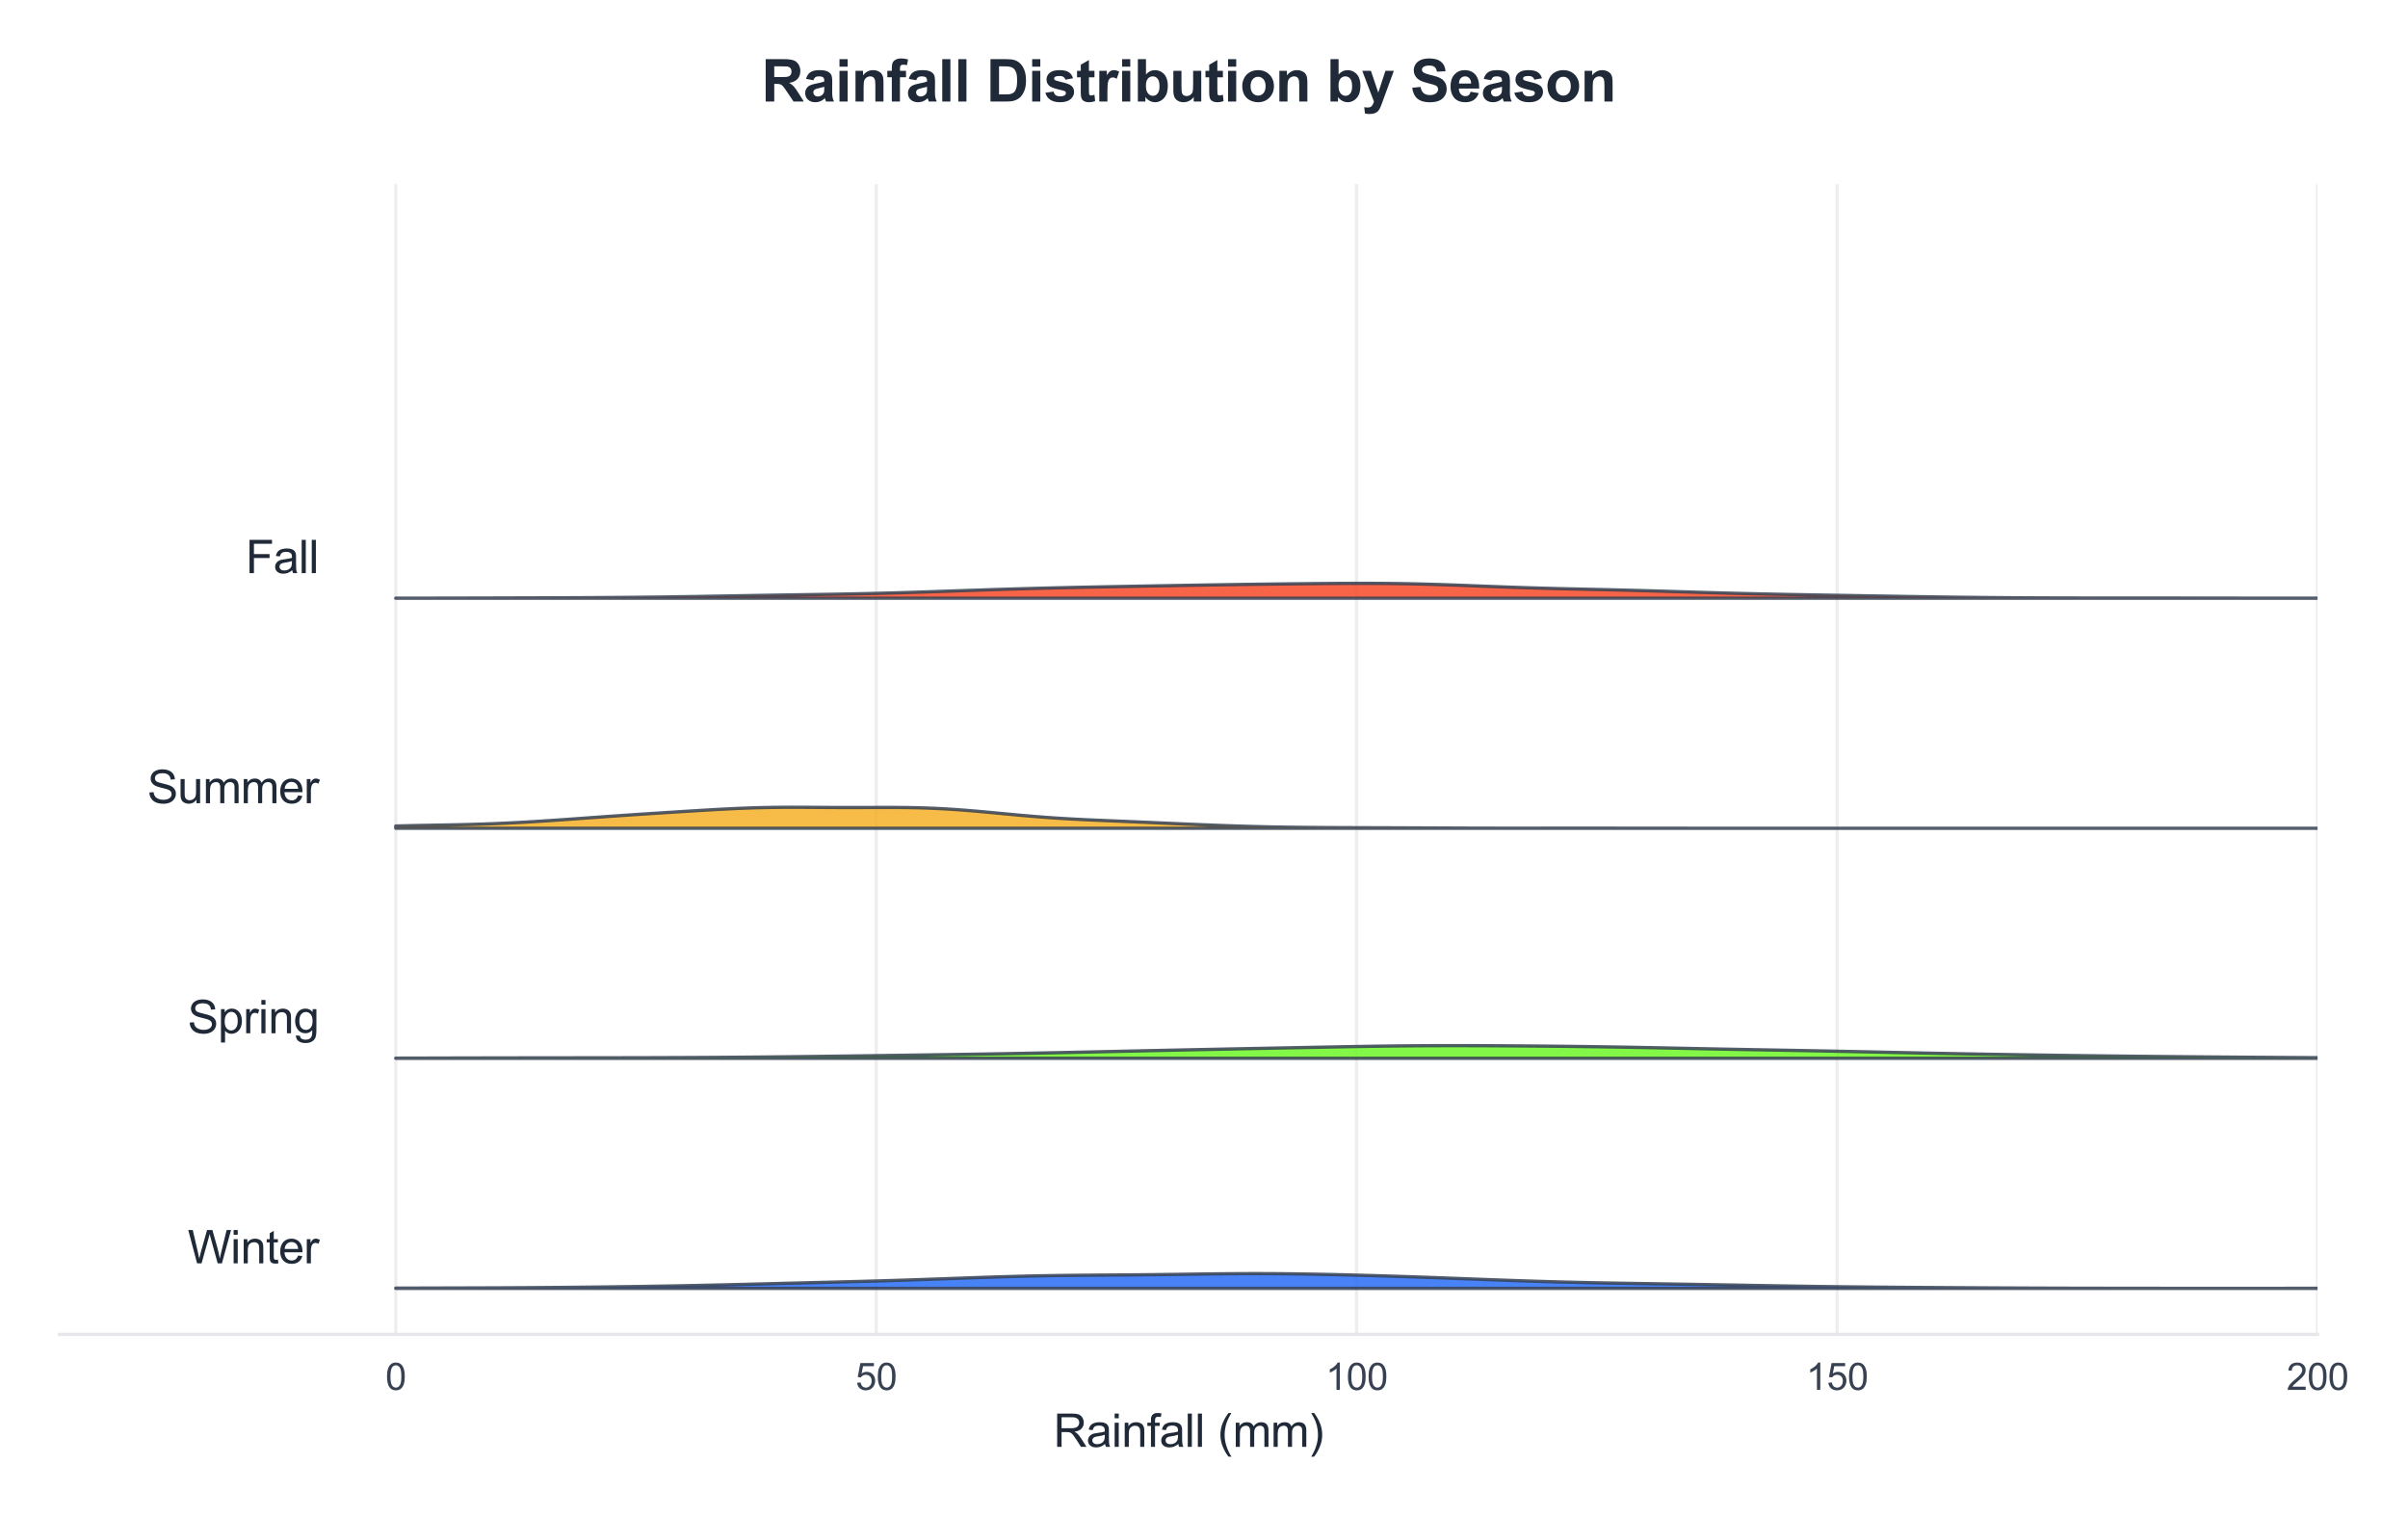 <?xml version="1.0" encoding="utf-8" standalone="no"?>
<!DOCTYPE svg PUBLIC "-//W3C//DTD SVG 1.1//EN"
  "http://www.w3.org/Graphics/SVG/1.1/DTD/svg11.dtd">
<svg xmlns:xlink="http://www.w3.org/1999/xlink" viewBox="0 0 583.192 367.145" xmlns="http://www.w3.org/2000/svg" version="1.1">
 <defs>
  <style type="text/css">*{stroke-linejoin: round; stroke-linecap: butt}</style>
 </defs>
 <g id="figure_1">
  <g id="patch_1">
   <path d="M 0 367.145 
L 583.192 367.145 
L 583.192 0 
L 0 0 
z
" style="fill: #ffffff"/>
  </g>
  <g id="axes_1">
   <g id="patch_2">
    <path d="M 14.4 323.192 
L 561.285 323.192 
L 561.285 44.592 
L 14.4 44.592 
z
" style="fill: #ffffff"/>
   </g>
   <g id="matplotlib.axis_1">
    <g id="xtick_1">
     <g id="line2d_1">
      <path d="M 95.851 323.192 
L 95.851 44.592 
" clip-path="url(#pa3b23307f7)" style="fill: none; stroke: #eeeeee; stroke-width: 0.8; stroke-linecap: round"/>
     </g>
     <g id="text_1">
      <!-- 0 -->
      <g style="fill: #374151" transform="translate(93.349 336.634) scale(0.09 -0.09)">
       <defs>
        <path id="ArialMT-30" d="M 266 2259 
Q 266 3072 433 3567 
Q 600 4063 929 4331 
Q 1259 4600 1759 4600 
Q 2128 4600 2406 4451 
Q 2684 4303 2865 4023 
Q 3047 3744 3150 3342 
Q 3253 2941 3253 2259 
Q 3253 1453 3087 958 
Q 2922 463 2592 192 
Q 2263 -78 1759 -78 
Q 1097 -78 719 397 
Q 266 969 266 2259 
z
M 844 2259 
Q 844 1131 1108 757 
Q 1372 384 1759 384 
Q 2147 384 2411 759 
Q 2675 1134 2675 2259 
Q 2675 3391 2411 3762 
Q 2147 4134 1753 4134 
Q 1366 4134 1134 3806 
Q 844 3388 844 2259 
z
" transform="scale(0.016)"/>
       </defs>
       <use xlink:href="#ArialMT-30"/>
      </g>
     </g>
    </g>
    <g id="xtick_2">
     <g id="line2d_2">
      <path d="M 212.209 323.192 
L 212.209 44.592 
" clip-path="url(#pa3b23307f7)" style="fill: none; stroke: #eeeeee; stroke-width: 0.8; stroke-linecap: round"/>
     </g>
     <g id="text_2">
      <!-- 50 -->
      <g style="fill: #374151" transform="translate(207.205 336.634) scale(0.09 -0.09)">
       <defs>
        <path id="ArialMT-35" d="M 266 1200 
L 856 1250 
Q 922 819 1161 601 
Q 1400 384 1738 384 
Q 2144 384 2425 690 
Q 2706 997 2706 1503 
Q 2706 1984 2436 2262 
Q 2166 2541 1728 2541 
Q 1456 2541 1237 2417 
Q 1019 2294 894 2097 
L 366 2166 
L 809 4519 
L 3088 4519 
L 3088 3981 
L 1259 3981 
L 1013 2750 
Q 1425 3038 1878 3038 
Q 2478 3038 2890 2622 
Q 3303 2206 3303 1553 
Q 3303 931 2941 478 
Q 2500 -78 1738 -78 
Q 1113 -78 717 272 
Q 322 622 266 1200 
z
" transform="scale(0.016)"/>
       </defs>
       <use xlink:href="#ArialMT-35"/>
       <use xlink:href="#ArialMT-30" transform="translate(55.615 0)"/>
      </g>
     </g>
    </g>
    <g id="xtick_3">
     <g id="line2d_3">
      <path d="M 328.568 323.192 
L 328.568 44.592 
" clip-path="url(#pa3b23307f7)" style="fill: none; stroke: #eeeeee; stroke-width: 0.8; stroke-linecap: round"/>
     </g>
     <g id="text_3">
      <!-- 100 -->
      <g style="fill: #374151" transform="translate(321.061 336.634) scale(0.09 -0.09)">
       <defs>
        <path id="ArialMT-31" d="M 2384 0 
L 1822 0 
L 1822 3584 
Q 1619 3391 1289 3197 
Q 959 3003 697 2906 
L 697 3450 
Q 1169 3672 1522 3987 
Q 1875 4303 2022 4600 
L 2384 4600 
L 2384 0 
z
" transform="scale(0.016)"/>
       </defs>
       <use xlink:href="#ArialMT-31"/>
       <use xlink:href="#ArialMT-30" transform="translate(55.615 0)"/>
       <use xlink:href="#ArialMT-30" transform="translate(111.23 0)"/>
      </g>
     </g>
    </g>
    <g id="xtick_4">
     <g id="line2d_4">
      <path d="M 444.926 323.192 
L 444.926 44.592 
" clip-path="url(#pa3b23307f7)" style="fill: none; stroke: #eeeeee; stroke-width: 0.8; stroke-linecap: round"/>
     </g>
     <g id="text_4">
      <!-- 150 -->
      <g style="fill: #374151" transform="translate(437.419 336.634) scale(0.09 -0.09)">
       <use xlink:href="#ArialMT-31"/>
       <use xlink:href="#ArialMT-35" transform="translate(55.615 0)"/>
       <use xlink:href="#ArialMT-30" transform="translate(111.23 0)"/>
      </g>
     </g>
    </g>
    <g id="xtick_5">
     <g id="line2d_5">
      <path d="M 561.285 323.192 
L 561.285 44.592 
" clip-path="url(#pa3b23307f7)" style="fill: none; stroke: #eeeeee; stroke-width: 0.8; stroke-linecap: round"/>
     </g>
     <g id="text_5">
      <!-- 200 -->
      <g style="fill: #374151" transform="translate(553.778 336.634) scale(0.09 -0.09)">
       <defs>
        <path id="ArialMT-32" d="M 3222 541 
L 3222 0 
L 194 0 
Q 188 203 259 391 
Q 375 700 629 1000 
Q 884 1300 1366 1694 
Q 2113 2306 2375 2664 
Q 2638 3022 2638 3341 
Q 2638 3675 2398 3904 
Q 2159 4134 1775 4134 
Q 1369 4134 1125 3890 
Q 881 3647 878 3216 
L 300 3275 
Q 359 3922 746 4261 
Q 1134 4600 1788 4600 
Q 2447 4600 2831 4234 
Q 3216 3869 3216 3328 
Q 3216 3053 3103 2787 
Q 2991 2522 2730 2228 
Q 2469 1934 1863 1422 
Q 1356 997 1212 845 
Q 1069 694 975 541 
L 3222 541 
z
" transform="scale(0.016)"/>
       </defs>
       <use xlink:href="#ArialMT-32"/>
       <use xlink:href="#ArialMT-30" transform="translate(55.615 0)"/>
       <use xlink:href="#ArialMT-30" transform="translate(111.23 0)"/>
      </g>
     </g>
    </g>
    <g id="text_6">
     <!-- Rainfall (mm) -->
     <g style="fill: #1f2937" transform="translate(255.148 350.43) scale(0.11 -0.11)">
      <defs>
       <path id="ArialMT-52" d="M 503 0 
L 503 4581 
L 2534 4581 
Q 3147 4581 3465 4457 
Q 3784 4334 3975 4021 
Q 4166 3709 4166 3331 
Q 4166 2844 3850 2509 
Q 3534 2175 2875 2084 
Q 3116 1969 3241 1856 
Q 3506 1613 3744 1247 
L 4541 0 
L 3778 0 
L 3172 953 
Q 2906 1366 2734 1584 
Q 2563 1803 2427 1890 
Q 2291 1978 2150 2013 
Q 2047 2034 1813 2034 
L 1109 2034 
L 1109 0 
L 503 0 
z
M 1109 2559 
L 2413 2559 
Q 2828 2559 3062 2645 
Q 3297 2731 3419 2920 
Q 3541 3109 3541 3331 
Q 3541 3656 3305 3865 
Q 3069 4075 2559 4075 
L 1109 4075 
L 1109 2559 
z
" transform="scale(0.016)"/>
       <path id="ArialMT-61" d="M 2588 409 
Q 2275 144 1986 34 
Q 1697 -75 1366 -75 
Q 819 -75 525 192 
Q 231 459 231 875 
Q 231 1119 342 1320 
Q 453 1522 633 1644 
Q 813 1766 1038 1828 
Q 1203 1872 1538 1913 
Q 2219 1994 2541 2106 
Q 2544 2222 2544 2253 
Q 2544 2597 2384 2738 
Q 2169 2928 1744 2928 
Q 1347 2928 1158 2789 
Q 969 2650 878 2297 
L 328 2372 
Q 403 2725 575 2942 
Q 747 3159 1072 3276 
Q 1397 3394 1825 3394 
Q 2250 3394 2515 3294 
Q 2781 3194 2906 3042 
Q 3031 2891 3081 2659 
Q 3109 2516 3109 2141 
L 3109 1391 
Q 3109 606 3145 398 
Q 3181 191 3288 0 
L 2700 0 
Q 2613 175 2588 409 
z
M 2541 1666 
Q 2234 1541 1622 1453 
Q 1275 1403 1131 1340 
Q 988 1278 909 1158 
Q 831 1038 831 891 
Q 831 666 1001 516 
Q 1172 366 1500 366 
Q 1825 366 2078 508 
Q 2331 650 2450 897 
Q 2541 1088 2541 1459 
L 2541 1666 
z
" transform="scale(0.016)"/>
       <path id="ArialMT-69" d="M 425 3934 
L 425 4581 
L 988 4581 
L 988 3934 
L 425 3934 
z
M 425 0 
L 425 3319 
L 988 3319 
L 988 0 
L 425 0 
z
" transform="scale(0.016)"/>
       <path id="ArialMT-6e" d="M 422 0 
L 422 3319 
L 928 3319 
L 928 2847 
Q 1294 3394 1984 3394 
Q 2284 3394 2536 3286 
Q 2788 3178 2913 3003 
Q 3038 2828 3088 2588 
Q 3119 2431 3119 2041 
L 3119 0 
L 2556 0 
L 2556 2019 
Q 2556 2363 2490 2533 
Q 2425 2703 2258 2804 
Q 2091 2906 1866 2906 
Q 1506 2906 1245 2678 
Q 984 2450 984 1813 
L 984 0 
L 422 0 
z
" transform="scale(0.016)"/>
       <path id="ArialMT-66" d="M 556 0 
L 556 2881 
L 59 2881 
L 59 3319 
L 556 3319 
L 556 3672 
Q 556 4006 616 4169 
Q 697 4388 901 4523 
Q 1106 4659 1475 4659 
Q 1713 4659 2000 4603 
L 1916 4113 
Q 1741 4144 1584 4144 
Q 1328 4144 1222 4034 
Q 1116 3925 1116 3625 
L 1116 3319 
L 1763 3319 
L 1763 2881 
L 1116 2881 
L 1116 0 
L 556 0 
z
" transform="scale(0.016)"/>
       <path id="ArialMT-6c" d="M 409 0 
L 409 4581 
L 972 4581 
L 972 0 
L 409 0 
z
" transform="scale(0.016)"/>
       <path id="ArialMT-20" transform="scale(0.016)"/>
       <path id="ArialMT-28" d="M 1497 -1347 
Q 1031 -759 709 28 
Q 388 816 388 1659 
Q 388 2403 628 3084 
Q 909 3875 1497 4659 
L 1900 4659 
Q 1522 4009 1400 3731 
Q 1209 3300 1100 2831 
Q 966 2247 966 1656 
Q 966 153 1900 -1347 
L 1497 -1347 
z
" transform="scale(0.016)"/>
       <path id="ArialMT-6d" d="M 422 0 
L 422 3319 
L 925 3319 
L 925 2853 
Q 1081 3097 1340 3245 
Q 1600 3394 1931 3394 
Q 2300 3394 2536 3241 
Q 2772 3088 2869 2813 
Q 3263 3394 3894 3394 
Q 4388 3394 4653 3120 
Q 4919 2847 4919 2278 
L 4919 0 
L 4359 0 
L 4359 2091 
Q 4359 2428 4304 2576 
Q 4250 2725 4106 2815 
Q 3963 2906 3769 2906 
Q 3419 2906 3187 2673 
Q 2956 2441 2956 1928 
L 2956 0 
L 2394 0 
L 2394 2156 
Q 2394 2531 2256 2718 
Q 2119 2906 1806 2906 
Q 1569 2906 1367 2781 
Q 1166 2656 1075 2415 
Q 984 2175 984 1722 
L 984 0 
L 422 0 
z
" transform="scale(0.016)"/>
       <path id="ArialMT-29" d="M 791 -1347 
L 388 -1347 
Q 1322 153 1322 1656 
Q 1322 2244 1188 2822 
Q 1081 3291 891 3722 
Q 769 4003 388 4659 
L 791 4659 
Q 1378 3875 1659 3084 
Q 1900 2403 1900 1659 
Q 1900 816 1576 28 
Q 1253 -759 791 -1347 
z
" transform="scale(0.016)"/>
      </defs>
      <use xlink:href="#ArialMT-52"/>
      <use xlink:href="#ArialMT-61" transform="translate(72.217 0)"/>
      <use xlink:href="#ArialMT-69" transform="translate(127.832 0)"/>
      <use xlink:href="#ArialMT-6e" transform="translate(150.049 0)"/>
      <use xlink:href="#ArialMT-66" transform="translate(205.664 0)"/>
      <use xlink:href="#ArialMT-61" transform="translate(233.447 0)"/>
      <use xlink:href="#ArialMT-6c" transform="translate(289.062 0)"/>
      <use xlink:href="#ArialMT-6c" transform="translate(311.279 0)"/>
      <use xlink:href="#ArialMT-20" transform="translate(333.496 0)"/>
      <use xlink:href="#ArialMT-28" transform="translate(361.279 0)"/>
      <use xlink:href="#ArialMT-6d" transform="translate(394.58 0)"/>
      <use xlink:href="#ArialMT-6d" transform="translate(477.881 0)"/>
      <use xlink:href="#ArialMT-29" transform="translate(561.182 0)"/>
     </g>
    </g>
   </g>
   <g id="matplotlib.axis_2"/>
   <g id="FillBetweenPolyCollection_1">
    <defs>
     <path id="mfdf4245b64" d="M 95.851 -55.157 
L 95.851 -55.098 
L 98.19 -55.098 
L 100.529 -55.098 
L 102.868 -55.098 
L 105.206 -55.098 
L 107.545 -55.098 
L 109.884 -55.098 
L 112.223 -55.098 
L 114.562 -55.098 
L 116.901 -55.098 
L 119.24 -55.098 
L 121.578 -55.098 
L 123.917 -55.098 
L 126.256 -55.098 
L 128.595 -55.098 
L 130.934 -55.098 
L 133.273 -55.098 
L 135.612 -55.098 
L 137.951 -55.098 
L 140.289 -55.098 
L 142.628 -55.098 
L 144.967 -55.098 
L 147.306 -55.098 
L 149.645 -55.098 
L 151.984 -55.098 
L 154.323 -55.098 
L 156.661 -55.098 
L 159 -55.098 
L 161.339 -55.098 
L 163.678 -55.098 
L 166.017 -55.098 
L 168.356 -55.098 
L 170.695 -55.098 
L 173.033 -55.098 
L 175.372 -55.098 
L 177.711 -55.098 
L 180.05 -55.098 
L 182.389 -55.098 
L 184.728 -55.098 
L 187.067 -55.098 
L 189.406 -55.098 
L 191.744 -55.098 
L 194.083 -55.098 
L 196.422 -55.098 
L 198.761 -55.098 
L 201.1 -55.098 
L 203.439 -55.098 
L 205.778 -55.098 
L 208.116 -55.098 
L 210.455 -55.098 
L 212.794 -55.098 
L 215.133 -55.098 
L 217.472 -55.098 
L 219.811 -55.098 
L 222.15 -55.098 
L 224.489 -55.098 
L 226.827 -55.098 
L 229.166 -55.098 
L 231.505 -55.098 
L 233.844 -55.098 
L 236.183 -55.098 
L 238.522 -55.098 
L 240.861 -55.098 
L 243.199 -55.098 
L 245.538 -55.098 
L 247.877 -55.098 
L 250.216 -55.098 
L 252.555 -55.098 
L 254.894 -55.098 
L 257.233 -55.098 
L 259.571 -55.098 
L 261.91 -55.098 
L 264.249 -55.098 
L 266.588 -55.098 
L 268.927 -55.098 
L 271.266 -55.098 
L 273.605 -55.098 
L 275.944 -55.098 
L 278.282 -55.098 
L 280.621 -55.098 
L 282.96 -55.098 
L 285.299 -55.098 
L 287.638 -55.098 
L 289.977 -55.098 
L 292.316 -55.098 
L 294.654 -55.098 
L 296.993 -55.098 
L 299.332 -55.098 
L 301.671 -55.098 
L 304.01 -55.098 
L 306.349 -55.098 
L 308.688 -55.098 
L 311.026 -55.098 
L 313.365 -55.098 
L 315.704 -55.098 
L 318.043 -55.098 
L 320.382 -55.098 
L 322.721 -55.098 
L 325.06 -55.098 
L 327.399 -55.098 
L 329.737 -55.098 
L 332.076 -55.098 
L 334.415 -55.098 
L 336.754 -55.098 
L 339.093 -55.098 
L 341.432 -55.098 
L 343.771 -55.098 
L 346.109 -55.098 
L 348.448 -55.098 
L 350.787 -55.098 
L 353.126 -55.098 
L 355.465 -55.098 
L 357.804 -55.098 
L 360.143 -55.098 
L 362.482 -55.098 
L 364.82 -55.098 
L 367.159 -55.098 
L 369.498 -55.098 
L 371.837 -55.098 
L 374.176 -55.098 
L 376.515 -55.098 
L 378.854 -55.098 
L 381.192 -55.098 
L 383.531 -55.098 
L 385.87 -55.098 
L 388.209 -55.098 
L 390.548 -55.098 
L 392.887 -55.098 
L 395.226 -55.098 
L 397.564 -55.098 
L 399.903 -55.098 
L 402.242 -55.098 
L 404.581 -55.098 
L 406.92 -55.098 
L 409.259 -55.098 
L 411.598 -55.098 
L 413.937 -55.098 
L 416.275 -55.098 
L 418.614 -55.098 
L 420.953 -55.098 
L 423.292 -55.098 
L 425.631 -55.098 
L 427.97 -55.098 
L 430.309 -55.098 
L 432.647 -55.098 
L 434.986 -55.098 
L 437.325 -55.098 
L 439.664 -55.098 
L 442.003 -55.098 
L 444.342 -55.098 
L 446.681 -55.098 
L 449.02 -55.098 
L 451.358 -55.098 
L 453.697 -55.098 
L 456.036 -55.098 
L 458.375 -55.098 
L 460.714 -55.098 
L 463.053 -55.098 
L 465.392 -55.098 
L 467.73 -55.098 
L 470.069 -55.098 
L 472.408 -55.098 
L 474.747 -55.098 
L 477.086 -55.098 
L 479.425 -55.098 
L 481.764 -55.098 
L 484.102 -55.098 
L 486.441 -55.098 
L 488.78 -55.098 
L 491.119 -55.098 
L 493.458 -55.098 
L 495.797 -55.098 
L 498.136 -55.098 
L 500.475 -55.098 
L 502.813 -55.098 
L 505.152 -55.098 
L 507.491 -55.098 
L 509.83 -55.098 
L 512.169 -55.098 
L 514.508 -55.098 
L 516.847 -55.098 
L 519.185 -55.098 
L 521.524 -55.098 
L 523.863 -55.098 
L 526.202 -55.098 
L 528.541 -55.098 
L 530.88 -55.098 
L 533.219 -55.098 
L 535.557 -55.098 
L 537.896 -55.098 
L 540.235 -55.098 
L 542.574 -55.098 
L 544.913 -55.098 
L 547.252 -55.098 
L 549.591 -55.098 
L 551.93 -55.098 
L 554.268 -55.098 
L 556.607 -55.098 
L 558.946 -55.098 
L 561.285 -55.098 
L 561.285 -55.112 
L 561.285 -55.112 
L 558.946 -55.112 
L 556.607 -55.111 
L 554.268 -55.111 
L 551.93 -55.11 
L 549.591 -55.109 
L 547.252 -55.108 
L 544.913 -55.108 
L 542.574 -55.107 
L 540.235 -55.107 
L 537.896 -55.106 
L 535.557 -55.106 
L 533.219 -55.106 
L 530.88 -55.107 
L 528.541 -55.108 
L 526.202 -55.109 
L 523.863 -55.11 
L 521.524 -55.112 
L 519.185 -55.114 
L 516.847 -55.116 
L 514.508 -55.119 
L 512.169 -55.121 
L 509.83 -55.125 
L 507.491 -55.128 
L 505.152 -55.133 
L 502.813 -55.137 
L 500.475 -55.143 
L 498.136 -55.15 
L 495.797 -55.157 
L 493.458 -55.165 
L 491.119 -55.174 
L 488.78 -55.184 
L 486.441 -55.195 
L 484.102 -55.206 
L 481.764 -55.218 
L 479.425 -55.231 
L 477.086 -55.244 
L 474.747 -55.258 
L 472.408 -55.271 
L 470.069 -55.286 
L 467.73 -55.3 
L 465.392 -55.316 
L 463.053 -55.332 
L 460.714 -55.349 
L 458.375 -55.367 
L 456.036 -55.386 
L 453.697 -55.407 
L 451.358 -55.429 
L 449.02 -55.453 
L 446.681 -55.479 
L 444.342 -55.507 
L 442.003 -55.537 
L 439.664 -55.569 
L 437.325 -55.603 
L 434.986 -55.639 
L 432.647 -55.676 
L 430.309 -55.715 
L 427.97 -55.755 
L 425.631 -55.796 
L 423.292 -55.837 
L 420.953 -55.879 
L 418.614 -55.92 
L 416.275 -55.962 
L 413.937 -56.002 
L 411.598 -56.042 
L 409.259 -56.082 
L 406.92 -56.12 
L 404.581 -56.157 
L 402.242 -56.194 
L 399.903 -56.23 
L 397.564 -56.267 
L 395.226 -56.304 
L 392.887 -56.342 
L 390.548 -56.383 
L 388.209 -56.425 
L 385.87 -56.471 
L 383.531 -56.52 
L 381.192 -56.574 
L 378.854 -56.631 
L 376.515 -56.693 
L 374.176 -56.759 
L 371.837 -56.83 
L 369.498 -56.905 
L 367.159 -56.983 
L 364.82 -57.064 
L 362.482 -57.149 
L 360.143 -57.235 
L 357.804 -57.323 
L 355.465 -57.411 
L 353.126 -57.5 
L 350.787 -57.588 
L 348.448 -57.674 
L 346.109 -57.759 
L 343.771 -57.841 
L 341.432 -57.921 
L 339.093 -57.998 
L 336.754 -58.071 
L 334.415 -58.142 
L 332.076 -58.21 
L 329.737 -58.274 
L 327.399 -58.335 
L 325.06 -58.393 
L 322.721 -58.446 
L 320.382 -58.496 
L 318.043 -58.541 
L 315.704 -58.58 
L 313.365 -58.614 
L 311.026 -58.64 
L 308.688 -58.66 
L 306.349 -58.671 
L 304.01 -58.675 
L 301.671 -58.671 
L 299.332 -58.66 
L 296.993 -58.642 
L 294.654 -58.619 
L 292.316 -58.592 
L 289.977 -58.562 
L 287.638 -58.53 
L 285.299 -58.498 
L 282.96 -58.467 
L 280.621 -58.438 
L 278.282 -58.412 
L 275.944 -58.389 
L 273.605 -58.368 
L 271.266 -58.35 
L 268.927 -58.333 
L 266.588 -58.317 
L 264.249 -58.3 
L 261.91 -58.281 
L 259.571 -58.258 
L 257.233 -58.23 
L 254.894 -58.197 
L 252.555 -58.157 
L 250.216 -58.111 
L 247.877 -58.057 
L 245.538 -57.997 
L 243.199 -57.93 
L 240.861 -57.858 
L 238.522 -57.781 
L 236.183 -57.701 
L 233.844 -57.619 
L 231.505 -57.535 
L 229.166 -57.45 
L 226.827 -57.367 
L 224.489 -57.284 
L 222.15 -57.204 
L 219.811 -57.126 
L 217.472 -57.051 
L 215.133 -56.979 
L 212.794 -56.911 
L 210.455 -56.845 
L 208.116 -56.781 
L 205.778 -56.719 
L 203.439 -56.66 
L 201.1 -56.601 
L 198.761 -56.542 
L 196.422 -56.484 
L 194.083 -56.425 
L 191.744 -56.366 
L 189.406 -56.306 
L 187.067 -56.246 
L 184.728 -56.186 
L 182.389 -56.127 
L 180.05 -56.067 
L 177.711 -56.009 
L 175.372 -55.953 
L 173.033 -55.898 
L 170.695 -55.846 
L 168.356 -55.796 
L 166.017 -55.749 
L 163.678 -55.704 
L 161.339 -55.662 
L 159 -55.623 
L 156.661 -55.585 
L 154.323 -55.55 
L 151.984 -55.516 
L 149.645 -55.485 
L 147.306 -55.454 
L 144.967 -55.426 
L 142.628 -55.399 
L 140.289 -55.373 
L 137.951 -55.35 
L 135.612 -55.328 
L 133.273 -55.308 
L 130.934 -55.29 
L 128.595 -55.274 
L 126.256 -55.259 
L 123.917 -55.246 
L 121.578 -55.235 
L 119.24 -55.225 
L 116.901 -55.217 
L 114.562 -55.209 
L 112.223 -55.202 
L 109.884 -55.195 
L 107.545 -55.189 
L 105.206 -55.183 
L 102.868 -55.176 
L 100.529 -55.17 
L 98.19 -55.164 
L 95.851 -55.157 
z
" style="stroke: #374151; stroke-opacity: 0.85; stroke-width: 0.8"/>
    </defs>
    <g clip-path="url(#pa3b23307f7)">
     <use xlink:href="#mfdf4245b64" x="0" y="367.145" style="fill: #276cf5; fill-opacity: 0.85; stroke: #374151; stroke-opacity: 0.85; stroke-width: 0.8"/>
    </g>
   </g>
   <g id="FillBetweenPolyCollection_2">
    <defs>
     <path id="m981c22468a" d="M 95.851 -110.861 
L 95.851 -110.818 
L 98.19 -110.818 
L 100.529 -110.818 
L 102.868 -110.818 
L 105.206 -110.818 
L 107.545 -110.818 
L 109.884 -110.818 
L 112.223 -110.818 
L 114.562 -110.818 
L 116.901 -110.818 
L 119.24 -110.818 
L 121.578 -110.818 
L 123.917 -110.818 
L 126.256 -110.818 
L 128.595 -110.818 
L 130.934 -110.818 
L 133.273 -110.818 
L 135.612 -110.818 
L 137.951 -110.818 
L 140.289 -110.818 
L 142.628 -110.818 
L 144.967 -110.818 
L 147.306 -110.818 
L 149.645 -110.818 
L 151.984 -110.818 
L 154.323 -110.818 
L 156.661 -110.818 
L 159 -110.818 
L 161.339 -110.818 
L 163.678 -110.818 
L 166.017 -110.818 
L 168.356 -110.818 
L 170.695 -110.818 
L 173.033 -110.818 
L 175.372 -110.818 
L 177.711 -110.818 
L 180.05 -110.818 
L 182.389 -110.818 
L 184.728 -110.818 
L 187.067 -110.818 
L 189.406 -110.818 
L 191.744 -110.818 
L 194.083 -110.818 
L 196.422 -110.818 
L 198.761 -110.818 
L 201.1 -110.818 
L 203.439 -110.818 
L 205.778 -110.818 
L 208.116 -110.818 
L 210.455 -110.818 
L 212.794 -110.818 
L 215.133 -110.818 
L 217.472 -110.818 
L 219.811 -110.818 
L 222.15 -110.818 
L 224.489 -110.818 
L 226.827 -110.818 
L 229.166 -110.818 
L 231.505 -110.818 
L 233.844 -110.818 
L 236.183 -110.818 
L 238.522 -110.818 
L 240.861 -110.818 
L 243.199 -110.818 
L 245.538 -110.818 
L 247.877 -110.818 
L 250.216 -110.818 
L 252.555 -110.818 
L 254.894 -110.818 
L 257.233 -110.818 
L 259.571 -110.818 
L 261.91 -110.818 
L 264.249 -110.818 
L 266.588 -110.818 
L 268.927 -110.818 
L 271.266 -110.818 
L 273.605 -110.818 
L 275.944 -110.818 
L 278.282 -110.818 
L 280.621 -110.818 
L 282.96 -110.818 
L 285.299 -110.818 
L 287.638 -110.818 
L 289.977 -110.818 
L 292.316 -110.818 
L 294.654 -110.818 
L 296.993 -110.818 
L 299.332 -110.818 
L 301.671 -110.818 
L 304.01 -110.818 
L 306.349 -110.818 
L 308.688 -110.818 
L 311.026 -110.818 
L 313.365 -110.818 
L 315.704 -110.818 
L 318.043 -110.818 
L 320.382 -110.818 
L 322.721 -110.818 
L 325.06 -110.818 
L 327.399 -110.818 
L 329.737 -110.818 
L 332.076 -110.818 
L 334.415 -110.818 
L 336.754 -110.818 
L 339.093 -110.818 
L 341.432 -110.818 
L 343.771 -110.818 
L 346.109 -110.818 
L 348.448 -110.818 
L 350.787 -110.818 
L 353.126 -110.818 
L 355.465 -110.818 
L 357.804 -110.818 
L 360.143 -110.818 
L 362.482 -110.818 
L 364.82 -110.818 
L 367.159 -110.818 
L 369.498 -110.818 
L 371.837 -110.818 
L 374.176 -110.818 
L 376.515 -110.818 
L 378.854 -110.818 
L 381.192 -110.818 
L 383.531 -110.818 
L 385.87 -110.818 
L 388.209 -110.818 
L 390.548 -110.818 
L 392.887 -110.818 
L 395.226 -110.818 
L 397.564 -110.818 
L 399.903 -110.818 
L 402.242 -110.818 
L 404.581 -110.818 
L 406.92 -110.818 
L 409.259 -110.818 
L 411.598 -110.818 
L 413.937 -110.818 
L 416.275 -110.818 
L 418.614 -110.818 
L 420.953 -110.818 
L 423.292 -110.818 
L 425.631 -110.818 
L 427.97 -110.818 
L 430.309 -110.818 
L 432.647 -110.818 
L 434.986 -110.818 
L 437.325 -110.818 
L 439.664 -110.818 
L 442.003 -110.818 
L 444.342 -110.818 
L 446.681 -110.818 
L 449.02 -110.818 
L 451.358 -110.818 
L 453.697 -110.818 
L 456.036 -110.818 
L 458.375 -110.818 
L 460.714 -110.818 
L 463.053 -110.818 
L 465.392 -110.818 
L 467.73 -110.818 
L 470.069 -110.818 
L 472.408 -110.818 
L 474.747 -110.818 
L 477.086 -110.818 
L 479.425 -110.818 
L 481.764 -110.818 
L 484.102 -110.818 
L 486.441 -110.818 
L 488.78 -110.818 
L 491.119 -110.818 
L 493.458 -110.818 
L 495.797 -110.818 
L 498.136 -110.818 
L 500.475 -110.818 
L 502.813 -110.818 
L 505.152 -110.818 
L 507.491 -110.818 
L 509.83 -110.818 
L 512.169 -110.818 
L 514.508 -110.818 
L 516.847 -110.818 
L 519.185 -110.818 
L 521.524 -110.818 
L 523.863 -110.818 
L 526.202 -110.818 
L 528.541 -110.818 
L 530.88 -110.818 
L 533.219 -110.818 
L 535.557 -110.818 
L 537.896 -110.818 
L 540.235 -110.818 
L 542.574 -110.818 
L 544.913 -110.818 
L 547.252 -110.818 
L 549.591 -110.818 
L 551.93 -110.818 
L 554.268 -110.818 
L 556.607 -110.818 
L 558.946 -110.818 
L 561.285 -110.818 
L 561.285 -110.974 
L 561.285 -110.974 
L 558.946 -110.987 
L 556.607 -111 
L 554.268 -111.014 
L 551.93 -111.028 
L 549.591 -111.043 
L 547.252 -111.059 
L 544.913 -111.075 
L 542.574 -111.092 
L 540.235 -111.109 
L 537.896 -111.127 
L 535.557 -111.146 
L 533.219 -111.165 
L 530.88 -111.185 
L 528.541 -111.206 
L 526.202 -111.227 
L 523.863 -111.248 
L 521.524 -111.271 
L 519.185 -111.294 
L 516.847 -111.318 
L 514.508 -111.343 
L 512.169 -111.369 
L 509.83 -111.396 
L 507.491 -111.424 
L 505.152 -111.454 
L 502.813 -111.484 
L 500.475 -111.516 
L 498.136 -111.548 
L 495.797 -111.582 
L 493.458 -111.616 
L 491.119 -111.652 
L 488.78 -111.688 
L 486.441 -111.725 
L 484.102 -111.763 
L 481.764 -111.802 
L 479.425 -111.842 
L 477.086 -111.883 
L 474.747 -111.925 
L 472.408 -111.968 
L 470.069 -112.013 
L 467.73 -112.059 
L 465.392 -112.106 
L 463.053 -112.154 
L 460.714 -112.203 
L 458.375 -112.253 
L 456.036 -112.303 
L 453.697 -112.353 
L 451.358 -112.402 
L 449.02 -112.451 
L 446.681 -112.5 
L 444.342 -112.547 
L 442.003 -112.593 
L 439.664 -112.639 
L 437.325 -112.683 
L 434.986 -112.726 
L 432.647 -112.768 
L 430.309 -112.81 
L 427.97 -112.852 
L 425.631 -112.894 
L 423.292 -112.936 
L 420.953 -112.98 
L 418.614 -113.024 
L 416.275 -113.069 
L 413.937 -113.115 
L 411.598 -113.162 
L 409.259 -113.21 
L 406.92 -113.258 
L 404.581 -113.306 
L 402.242 -113.354 
L 399.903 -113.4 
L 397.564 -113.446 
L 395.226 -113.489 
L 392.887 -113.53 
L 390.548 -113.569 
L 388.209 -113.606 
L 385.87 -113.64 
L 383.531 -113.671 
L 381.192 -113.7 
L 378.854 -113.727 
L 376.515 -113.751 
L 374.176 -113.774 
L 371.837 -113.795 
L 369.498 -113.814 
L 367.159 -113.831 
L 364.82 -113.847 
L 362.482 -113.861 
L 360.143 -113.873 
L 357.804 -113.882 
L 355.465 -113.888 
L 353.126 -113.892 
L 350.787 -113.891 
L 348.448 -113.887 
L 346.109 -113.879 
L 343.771 -113.866 
L 341.432 -113.849 
L 339.093 -113.827 
L 336.754 -113.8 
L 334.415 -113.77 
L 332.076 -113.736 
L 329.737 -113.698 
L 327.399 -113.658 
L 325.06 -113.616 
L 322.721 -113.571 
L 320.382 -113.526 
L 318.043 -113.48 
L 315.704 -113.434 
L 313.365 -113.387 
L 311.026 -113.34 
L 308.688 -113.294 
L 306.349 -113.248 
L 304.01 -113.202 
L 301.671 -113.155 
L 299.332 -113.109 
L 296.993 -113.062 
L 294.654 -113.015 
L 292.316 -112.968 
L 289.977 -112.92 
L 287.638 -112.871 
L 285.299 -112.822 
L 282.96 -112.772 
L 280.621 -112.721 
L 278.282 -112.67 
L 275.944 -112.619 
L 273.605 -112.567 
L 271.266 -112.515 
L 268.927 -112.464 
L 266.588 -112.412 
L 264.249 -112.361 
L 261.91 -112.31 
L 259.571 -112.26 
L 257.233 -112.211 
L 254.894 -112.162 
L 252.555 -112.115 
L 250.216 -112.068 
L 247.877 -112.024 
L 245.538 -111.98 
L 243.199 -111.938 
L 240.861 -111.897 
L 238.522 -111.857 
L 236.183 -111.819 
L 233.844 -111.782 
L 231.505 -111.746 
L 229.166 -111.71 
L 226.827 -111.676 
L 224.489 -111.641 
L 222.15 -111.608 
L 219.811 -111.574 
L 217.472 -111.541 
L 215.133 -111.508 
L 212.794 -111.475 
L 210.455 -111.442 
L 208.116 -111.41 
L 205.778 -111.379 
L 203.439 -111.348 
L 201.1 -111.317 
L 198.761 -111.288 
L 196.422 -111.259 
L 194.083 -111.231 
L 191.744 -111.205 
L 189.406 -111.18 
L 187.067 -111.156 
L 184.728 -111.133 
L 182.389 -111.112 
L 180.05 -111.092 
L 177.711 -111.074 
L 175.372 -111.057 
L 173.033 -111.042 
L 170.695 -111.028 
L 168.356 -111.015 
L 166.017 -111.004 
L 163.678 -110.994 
L 161.339 -110.985 
L 159 -110.977 
L 156.661 -110.97 
L 154.323 -110.965 
L 151.984 -110.959 
L 149.645 -110.955 
L 147.306 -110.951 
L 144.967 -110.948 
L 142.628 -110.945 
L 140.289 -110.943 
L 137.951 -110.94 
L 135.612 -110.938 
L 133.273 -110.935 
L 130.934 -110.933 
L 128.595 -110.93 
L 126.256 -110.927 
L 123.917 -110.924 
L 121.578 -110.92 
L 119.24 -110.916 
L 116.901 -110.911 
L 114.562 -110.907 
L 112.223 -110.901 
L 109.884 -110.896 
L 107.545 -110.89 
L 105.206 -110.884 
L 102.868 -110.878 
L 100.529 -110.872 
L 98.19 -110.867 
L 95.851 -110.861 
z
" style="stroke: #374151; stroke-opacity: 0.85; stroke-width: 0.8"/>
    </defs>
    <g clip-path="url(#pa3b23307f7)">
     <use xlink:href="#m981c22468a" x="0" y="367.145" style="fill: #6cf527; fill-opacity: 0.85; stroke: #374151; stroke-opacity: 0.85; stroke-width: 0.8"/>
    </g>
   </g>
   <g id="FillBetweenPolyCollection_3">
    <defs>
     <path id="mebb8425455" d="M 95.851 -167.089 
L 95.851 -166.538 
L 98.19 -166.538 
L 100.529 -166.538 
L 102.868 -166.538 
L 105.206 -166.538 
L 107.545 -166.538 
L 109.884 -166.538 
L 112.223 -166.538 
L 114.562 -166.538 
L 116.901 -166.538 
L 119.24 -166.538 
L 121.578 -166.538 
L 123.917 -166.538 
L 126.256 -166.538 
L 128.595 -166.538 
L 130.934 -166.538 
L 133.273 -166.538 
L 135.612 -166.538 
L 137.951 -166.538 
L 140.289 -166.538 
L 142.628 -166.538 
L 144.967 -166.538 
L 147.306 -166.538 
L 149.645 -166.538 
L 151.984 -166.538 
L 154.323 -166.538 
L 156.661 -166.538 
L 159 -166.538 
L 161.339 -166.538 
L 163.678 -166.538 
L 166.017 -166.538 
L 168.356 -166.538 
L 170.695 -166.538 
L 173.033 -166.538 
L 175.372 -166.538 
L 177.711 -166.538 
L 180.05 -166.538 
L 182.389 -166.538 
L 184.728 -166.538 
L 187.067 -166.538 
L 189.406 -166.538 
L 191.744 -166.538 
L 194.083 -166.538 
L 196.422 -166.538 
L 198.761 -166.538 
L 201.1 -166.538 
L 203.439 -166.538 
L 205.778 -166.538 
L 208.116 -166.538 
L 210.455 -166.538 
L 212.794 -166.538 
L 215.133 -166.538 
L 217.472 -166.538 
L 219.811 -166.538 
L 222.15 -166.538 
L 224.489 -166.538 
L 226.827 -166.538 
L 229.166 -166.538 
L 231.505 -166.538 
L 233.844 -166.538 
L 236.183 -166.538 
L 238.522 -166.538 
L 240.861 -166.538 
L 243.199 -166.538 
L 245.538 -166.538 
L 247.877 -166.538 
L 250.216 -166.538 
L 252.555 -166.538 
L 254.894 -166.538 
L 257.233 -166.538 
L 259.571 -166.538 
L 261.91 -166.538 
L 264.249 -166.538 
L 266.588 -166.538 
L 268.927 -166.538 
L 271.266 -166.538 
L 273.605 -166.538 
L 275.944 -166.538 
L 278.282 -166.538 
L 280.621 -166.538 
L 282.96 -166.538 
L 285.299 -166.538 
L 287.638 -166.538 
L 289.977 -166.538 
L 292.316 -166.538 
L 294.654 -166.538 
L 296.993 -166.538 
L 299.332 -166.538 
L 301.671 -166.538 
L 304.01 -166.538 
L 306.349 -166.538 
L 308.688 -166.538 
L 311.026 -166.538 
L 313.365 -166.538 
L 315.704 -166.538 
L 318.043 -166.538 
L 320.382 -166.538 
L 322.721 -166.538 
L 325.06 -166.538 
L 327.399 -166.538 
L 329.737 -166.538 
L 332.076 -166.538 
L 334.415 -166.538 
L 336.754 -166.538 
L 339.093 -166.538 
L 341.432 -166.538 
L 343.771 -166.538 
L 346.109 -166.538 
L 348.448 -166.538 
L 350.787 -166.538 
L 353.126 -166.538 
L 355.465 -166.538 
L 357.804 -166.538 
L 360.143 -166.538 
L 362.482 -166.538 
L 364.82 -166.538 
L 367.159 -166.538 
L 369.498 -166.538 
L 371.837 -166.538 
L 374.176 -166.538 
L 376.515 -166.538 
L 378.854 -166.538 
L 381.192 -166.538 
L 383.531 -166.538 
L 385.87 -166.538 
L 388.209 -166.538 
L 390.548 -166.538 
L 392.887 -166.538 
L 395.226 -166.538 
L 397.564 -166.538 
L 399.903 -166.538 
L 402.242 -166.538 
L 404.581 -166.538 
L 406.92 -166.538 
L 409.259 -166.538 
L 411.598 -166.538 
L 413.937 -166.538 
L 416.275 -166.538 
L 418.614 -166.538 
L 420.953 -166.538 
L 423.292 -166.538 
L 425.631 -166.538 
L 427.97 -166.538 
L 430.309 -166.538 
L 432.647 -166.538 
L 434.986 -166.538 
L 437.325 -166.538 
L 439.664 -166.538 
L 442.003 -166.538 
L 444.342 -166.538 
L 446.681 -166.538 
L 449.02 -166.538 
L 451.358 -166.538 
L 453.697 -166.538 
L 456.036 -166.538 
L 458.375 -166.538 
L 460.714 -166.538 
L 463.053 -166.538 
L 465.392 -166.538 
L 467.73 -166.538 
L 470.069 -166.538 
L 472.408 -166.538 
L 474.747 -166.538 
L 477.086 -166.538 
L 479.425 -166.538 
L 481.764 -166.538 
L 484.102 -166.538 
L 486.441 -166.538 
L 488.78 -166.538 
L 491.119 -166.538 
L 493.458 -166.538 
L 495.797 -166.538 
L 498.136 -166.538 
L 500.475 -166.538 
L 502.813 -166.538 
L 505.152 -166.538 
L 507.491 -166.538 
L 509.83 -166.538 
L 512.169 -166.538 
L 514.508 -166.538 
L 516.847 -166.538 
L 519.185 -166.538 
L 521.524 -166.538 
L 523.863 -166.538 
L 526.202 -166.538 
L 528.541 -166.538 
L 530.88 -166.538 
L 533.219 -166.538 
L 535.557 -166.538 
L 537.896 -166.538 
L 540.235 -166.538 
L 542.574 -166.538 
L 544.913 -166.538 
L 547.252 -166.538 
L 549.591 -166.538 
L 551.93 -166.538 
L 554.268 -166.538 
L 556.607 -166.538 
L 558.946 -166.538 
L 561.285 -166.538 
L 561.285 -166.538 
L 561.285 -166.538 
L 558.946 -166.538 
L 556.607 -166.538 
L 554.268 -166.538 
L 551.93 -166.538 
L 549.591 -166.538 
L 547.252 -166.538 
L 544.913 -166.538 
L 542.574 -166.538 
L 540.235 -166.538 
L 537.896 -166.538 
L 535.557 -166.538 
L 533.219 -166.538 
L 530.88 -166.538 
L 528.541 -166.538 
L 526.202 -166.538 
L 523.863 -166.538 
L 521.524 -166.538 
L 519.185 -166.538 
L 516.847 -166.538 
L 514.508 -166.538 
L 512.169 -166.538 
L 509.83 -166.538 
L 507.491 -166.538 
L 505.152 -166.538 
L 502.813 -166.538 
L 500.475 -166.538 
L 498.136 -166.538 
L 495.797 -166.538 
L 493.458 -166.538 
L 491.119 -166.538 
L 488.78 -166.538 
L 486.441 -166.538 
L 484.102 -166.538 
L 481.764 -166.538 
L 479.425 -166.538 
L 477.086 -166.538 
L 474.747 -166.538 
L 472.408 -166.538 
L 470.069 -166.538 
L 467.73 -166.538 
L 465.392 -166.538 
L 463.053 -166.538 
L 460.714 -166.538 
L 458.375 -166.538 
L 456.036 -166.538 
L 453.697 -166.538 
L 451.358 -166.538 
L 449.02 -166.538 
L 446.681 -166.538 
L 444.342 -166.538 
L 442.003 -166.538 
L 439.664 -166.538 
L 437.325 -166.538 
L 434.986 -166.538 
L 432.647 -166.538 
L 430.309 -166.538 
L 427.97 -166.538 
L 425.631 -166.538 
L 423.292 -166.538 
L 420.953 -166.538 
L 418.614 -166.538 
L 416.275 -166.538 
L 413.937 -166.538 
L 411.598 -166.539 
L 409.259 -166.539 
L 406.92 -166.54 
L 404.581 -166.541 
L 402.242 -166.543 
L 399.903 -166.545 
L 397.564 -166.548 
L 395.226 -166.55 
L 392.887 -166.553 
L 390.548 -166.555 
L 388.209 -166.557 
L 385.87 -166.559 
L 383.531 -166.559 
L 381.192 -166.559 
L 378.854 -166.558 
L 376.515 -166.557 
L 374.176 -166.555 
L 371.837 -166.553 
L 369.498 -166.552 
L 367.159 -166.551 
L 364.82 -166.552 
L 362.482 -166.554 
L 360.143 -166.558 
L 357.804 -166.564 
L 355.465 -166.571 
L 353.126 -166.579 
L 350.787 -166.589 
L 348.448 -166.599 
L 346.109 -166.61 
L 343.771 -166.62 
L 341.432 -166.63 
L 339.093 -166.639 
L 336.754 -166.648 
L 334.415 -166.656 
L 332.076 -166.663 
L 329.737 -166.671 
L 327.399 -166.679 
L 325.06 -166.688 
L 322.721 -166.699 
L 320.382 -166.712 
L 318.043 -166.729 
L 315.704 -166.75 
L 313.365 -166.776 
L 311.026 -166.808 
L 308.688 -166.848 
L 306.349 -166.896 
L 304.01 -166.952 
L 301.671 -167.017 
L 299.332 -167.089 
L 296.993 -167.169 
L 294.654 -167.254 
L 292.316 -167.345 
L 289.977 -167.44 
L 287.638 -167.538 
L 285.299 -167.639 
L 282.96 -167.742 
L 280.621 -167.846 
L 278.282 -167.949 
L 275.944 -168.052 
L 273.605 -168.152 
L 271.266 -168.251 
L 268.927 -168.348 
L 266.588 -168.447 
L 264.249 -168.549 
L 261.91 -168.659 
L 259.571 -168.779 
L 257.233 -168.914 
L 254.894 -169.065 
L 252.555 -169.234 
L 250.216 -169.42 
L 247.877 -169.621 
L 245.538 -169.834 
L 243.199 -170.054 
L 240.861 -170.276 
L 238.522 -170.493 
L 236.183 -170.701 
L 233.844 -170.894 
L 231.505 -171.068 
L 229.166 -171.218 
L 226.827 -171.342 
L 224.489 -171.439 
L 222.15 -171.509 
L 219.811 -171.554 
L 217.472 -171.577 
L 215.133 -171.585 
L 212.794 -171.581 
L 210.455 -171.573 
L 208.116 -171.565 
L 205.778 -171.562 
L 203.439 -171.566 
L 201.1 -171.576 
L 198.761 -171.592 
L 196.422 -171.608 
L 194.083 -171.621 
L 191.744 -171.625 
L 189.406 -171.616 
L 187.067 -171.591 
L 184.728 -171.547 
L 182.389 -171.484 
L 180.05 -171.401 
L 177.711 -171.301 
L 175.372 -171.186 
L 173.033 -171.059 
L 170.695 -170.923 
L 168.356 -170.781 
L 166.017 -170.635 
L 163.678 -170.488 
L 161.339 -170.339 
L 159 -170.189 
L 156.661 -170.037 
L 154.323 -169.883 
L 151.984 -169.726 
L 149.645 -169.565 
L 147.306 -169.4 
L 144.967 -169.233 
L 142.628 -169.065 
L 140.289 -168.896 
L 137.951 -168.729 
L 135.612 -168.564 
L 133.273 -168.405 
L 130.934 -168.253 
L 128.595 -168.108 
L 126.256 -167.974 
L 123.917 -167.851 
L 121.578 -167.74 
L 119.24 -167.641 
L 116.901 -167.556 
L 114.562 -167.483 
L 112.223 -167.422 
L 109.884 -167.369 
L 107.545 -167.324 
L 105.206 -167.282 
L 102.868 -167.24 
L 100.529 -167.195 
L 98.19 -167.145 
L 95.851 -167.089 
z
" style="stroke: #374151; stroke-opacity: 0.85; stroke-width: 0.8"/>
    </defs>
    <g clip-path="url(#pa3b23307f7)">
     <use xlink:href="#mebb8425455" x="0" y="367.145" style="fill: #f5b027; fill-opacity: 0.85; stroke: #374151; stroke-opacity: 0.85; stroke-width: 0.8"/>
    </g>
   </g>
   <g id="FillBetweenPolyCollection_4">
    <defs>
     <path id="m33ffee9217" d="M 95.851 -222.265 
L 95.851 -222.258 
L 98.19 -222.258 
L 100.529 -222.258 
L 102.868 -222.258 
L 105.206 -222.258 
L 107.545 -222.258 
L 109.884 -222.258 
L 112.223 -222.258 
L 114.562 -222.258 
L 116.901 -222.258 
L 119.24 -222.258 
L 121.578 -222.258 
L 123.917 -222.258 
L 126.256 -222.258 
L 128.595 -222.258 
L 130.934 -222.258 
L 133.273 -222.258 
L 135.612 -222.258 
L 137.951 -222.258 
L 140.289 -222.258 
L 142.628 -222.258 
L 144.967 -222.258 
L 147.306 -222.258 
L 149.645 -222.258 
L 151.984 -222.258 
L 154.323 -222.258 
L 156.661 -222.258 
L 159 -222.258 
L 161.339 -222.258 
L 163.678 -222.258 
L 166.017 -222.258 
L 168.356 -222.258 
L 170.695 -222.258 
L 173.033 -222.258 
L 175.372 -222.258 
L 177.711 -222.258 
L 180.05 -222.258 
L 182.389 -222.258 
L 184.728 -222.258 
L 187.067 -222.258 
L 189.406 -222.258 
L 191.744 -222.258 
L 194.083 -222.258 
L 196.422 -222.258 
L 198.761 -222.258 
L 201.1 -222.258 
L 203.439 -222.258 
L 205.778 -222.258 
L 208.116 -222.258 
L 210.455 -222.258 
L 212.794 -222.258 
L 215.133 -222.258 
L 217.472 -222.258 
L 219.811 -222.258 
L 222.15 -222.258 
L 224.489 -222.258 
L 226.827 -222.258 
L 229.166 -222.258 
L 231.505 -222.258 
L 233.844 -222.258 
L 236.183 -222.258 
L 238.522 -222.258 
L 240.861 -222.258 
L 243.199 -222.258 
L 245.538 -222.258 
L 247.877 -222.258 
L 250.216 -222.258 
L 252.555 -222.258 
L 254.894 -222.258 
L 257.233 -222.258 
L 259.571 -222.258 
L 261.91 -222.258 
L 264.249 -222.258 
L 266.588 -222.258 
L 268.927 -222.258 
L 271.266 -222.258 
L 273.605 -222.258 
L 275.944 -222.258 
L 278.282 -222.258 
L 280.621 -222.258 
L 282.96 -222.258 
L 285.299 -222.258 
L 287.638 -222.258 
L 289.977 -222.258 
L 292.316 -222.258 
L 294.654 -222.258 
L 296.993 -222.258 
L 299.332 -222.258 
L 301.671 -222.258 
L 304.01 -222.258 
L 306.349 -222.258 
L 308.688 -222.258 
L 311.026 -222.258 
L 313.365 -222.258 
L 315.704 -222.258 
L 318.043 -222.258 
L 320.382 -222.258 
L 322.721 -222.258 
L 325.06 -222.258 
L 327.399 -222.258 
L 329.737 -222.258 
L 332.076 -222.258 
L 334.415 -222.258 
L 336.754 -222.258 
L 339.093 -222.258 
L 341.432 -222.258 
L 343.771 -222.258 
L 346.109 -222.258 
L 348.448 -222.258 
L 350.787 -222.258 
L 353.126 -222.258 
L 355.465 -222.258 
L 357.804 -222.258 
L 360.143 -222.258 
L 362.482 -222.258 
L 364.82 -222.258 
L 367.159 -222.258 
L 369.498 -222.258 
L 371.837 -222.258 
L 374.176 -222.258 
L 376.515 -222.258 
L 378.854 -222.258 
L 381.192 -222.258 
L 383.531 -222.258 
L 385.87 -222.258 
L 388.209 -222.258 
L 390.548 -222.258 
L 392.887 -222.258 
L 395.226 -222.258 
L 397.564 -222.258 
L 399.903 -222.258 
L 402.242 -222.258 
L 404.581 -222.258 
L 406.92 -222.258 
L 409.259 -222.258 
L 411.598 -222.258 
L 413.937 -222.258 
L 416.275 -222.258 
L 418.614 -222.258 
L 420.953 -222.258 
L 423.292 -222.258 
L 425.631 -222.258 
L 427.97 -222.258 
L 430.309 -222.258 
L 432.647 -222.258 
L 434.986 -222.258 
L 437.325 -222.258 
L 439.664 -222.258 
L 442.003 -222.258 
L 444.342 -222.258 
L 446.681 -222.258 
L 449.02 -222.258 
L 451.358 -222.258 
L 453.697 -222.258 
L 456.036 -222.258 
L 458.375 -222.258 
L 460.714 -222.258 
L 463.053 -222.258 
L 465.392 -222.258 
L 467.73 -222.258 
L 470.069 -222.258 
L 472.408 -222.258 
L 474.747 -222.258 
L 477.086 -222.258 
L 479.425 -222.258 
L 481.764 -222.258 
L 484.102 -222.258 
L 486.441 -222.258 
L 488.78 -222.258 
L 491.119 -222.258 
L 493.458 -222.258 
L 495.797 -222.258 
L 498.136 -222.258 
L 500.475 -222.258 
L 502.813 -222.258 
L 505.152 -222.258 
L 507.491 -222.258 
L 509.83 -222.258 
L 512.169 -222.258 
L 514.508 -222.258 
L 516.847 -222.258 
L 519.185 -222.258 
L 521.524 -222.258 
L 523.863 -222.258 
L 526.202 -222.258 
L 528.541 -222.258 
L 530.88 -222.258 
L 533.219 -222.258 
L 535.557 -222.258 
L 537.896 -222.258 
L 540.235 -222.258 
L 542.574 -222.258 
L 544.913 -222.258 
L 547.252 -222.258 
L 549.591 -222.258 
L 551.93 -222.258 
L 554.268 -222.258 
L 556.607 -222.258 
L 558.946 -222.258 
L 561.285 -222.258 
L 561.285 -222.261 
L 561.285 -222.261 
L 558.946 -222.262 
L 556.607 -222.263 
L 554.268 -222.265 
L 551.93 -222.266 
L 549.591 -222.269 
L 547.252 -222.271 
L 544.913 -222.273 
L 542.574 -222.276 
L 540.235 -222.279 
L 537.896 -222.282 
L 535.557 -222.285 
L 533.219 -222.287 
L 530.88 -222.29 
L 528.541 -222.292 
L 526.202 -222.294 
L 523.863 -222.295 
L 521.524 -222.296 
L 519.185 -222.297 
L 516.847 -222.298 
L 514.508 -222.299 
L 512.169 -222.3 
L 509.83 -222.301 
L 507.491 -222.302 
L 505.152 -222.305 
L 502.813 -222.308 
L 500.475 -222.312 
L 498.136 -222.318 
L 495.797 -222.325 
L 493.458 -222.334 
L 491.119 -222.346 
L 488.78 -222.359 
L 486.441 -222.375 
L 484.102 -222.393 
L 481.764 -222.413 
L 479.425 -222.436 
L 477.086 -222.462 
L 474.747 -222.489 
L 472.408 -222.519 
L 470.069 -222.551 
L 467.73 -222.584 
L 465.392 -222.619 
L 463.053 -222.656 
L 460.714 -222.693 
L 458.375 -222.731 
L 456.036 -222.77 
L 453.697 -222.809 
L 451.358 -222.849 
L 449.02 -222.888 
L 446.681 -222.928 
L 444.342 -222.967 
L 442.003 -223.007 
L 439.664 -223.047 
L 437.325 -223.088 
L 434.986 -223.13 
L 432.647 -223.174 
L 430.309 -223.219 
L 427.97 -223.267 
L 425.631 -223.317 
L 423.292 -223.371 
L 420.953 -223.427 
L 418.614 -223.488 
L 416.275 -223.551 
L 413.937 -223.617 
L 411.598 -223.686 
L 409.259 -223.757 
L 406.92 -223.828 
L 404.581 -223.9 
L 402.242 -223.97 
L 399.903 -224.039 
L 397.564 -224.105 
L 395.226 -224.168 
L 392.887 -224.228 
L 390.548 -224.286 
L 388.209 -224.34 
L 385.87 -224.393 
L 383.531 -224.445 
L 381.192 -224.497 
L 378.854 -224.551 
L 376.515 -224.609 
L 374.176 -224.67 
L 371.837 -224.736 
L 369.498 -224.807 
L 367.159 -224.884 
L 364.82 -224.966 
L 362.482 -225.052 
L 360.143 -225.142 
L 357.804 -225.232 
L 355.465 -225.323 
L 353.126 -225.411 
L 350.787 -225.495 
L 348.448 -225.572 
L 346.109 -225.642 
L 343.771 -225.703 
L 341.432 -225.754 
L 339.093 -225.795 
L 336.754 -225.825 
L 334.415 -225.846 
L 332.076 -225.857 
L 329.737 -225.86 
L 327.399 -225.856 
L 325.06 -225.846 
L 322.721 -225.832 
L 320.382 -225.814 
L 318.043 -225.793 
L 315.704 -225.77 
L 313.365 -225.746 
L 311.026 -225.72 
L 308.688 -225.693 
L 306.349 -225.664 
L 304.01 -225.634 
L 301.671 -225.603 
L 299.332 -225.57 
L 296.993 -225.535 
L 294.654 -225.498 
L 292.316 -225.461 
L 289.977 -225.421 
L 287.638 -225.381 
L 285.299 -225.34 
L 282.96 -225.299 
L 280.621 -225.257 
L 278.282 -225.216 
L 275.944 -225.174 
L 273.605 -225.132 
L 271.266 -225.089 
L 268.927 -225.046 
L 266.588 -225.001 
L 264.249 -224.955 
L 261.91 -224.907 
L 259.571 -224.857 
L 257.233 -224.804 
L 254.894 -224.748 
L 252.555 -224.69 
L 250.216 -224.628 
L 247.877 -224.563 
L 245.538 -224.494 
L 243.199 -224.423 
L 240.861 -224.35 
L 238.522 -224.273 
L 236.183 -224.195 
L 233.844 -224.116 
L 231.505 -224.035 
L 229.166 -223.954 
L 226.827 -223.874 
L 224.489 -223.795 
L 222.15 -223.718 
L 219.811 -223.644 
L 217.472 -223.574 
L 215.133 -223.509 
L 212.794 -223.448 
L 210.455 -223.391 
L 208.116 -223.339 
L 205.778 -223.292 
L 203.439 -223.248 
L 201.1 -223.208 
L 198.761 -223.17 
L 196.422 -223.133 
L 194.083 -223.097 
L 191.744 -223.061 
L 189.406 -223.025 
L 187.067 -222.988 
L 184.728 -222.949 
L 182.389 -222.91 
L 180.05 -222.869 
L 177.711 -222.828 
L 175.372 -222.786 
L 173.033 -222.745 
L 170.695 -222.705 
L 168.356 -222.666 
L 166.017 -222.629 
L 163.678 -222.594 
L 161.339 -222.561 
L 159 -222.532 
L 156.661 -222.505 
L 154.323 -222.48 
L 151.984 -222.458 
L 149.645 -222.439 
L 147.306 -222.422 
L 144.967 -222.407 
L 142.628 -222.393 
L 140.289 -222.381 
L 137.951 -222.37 
L 135.612 -222.36 
L 133.273 -222.351 
L 130.934 -222.343 
L 128.595 -222.335 
L 126.256 -222.328 
L 123.917 -222.321 
L 121.578 -222.314 
L 119.24 -222.307 
L 116.901 -222.301 
L 114.562 -222.295 
L 112.223 -222.29 
L 109.884 -222.285 
L 107.545 -222.28 
L 105.206 -222.276 
L 102.868 -222.273 
L 100.529 -222.27 
L 98.19 -222.267 
L 95.851 -222.265 
z
" style="stroke: #374151; stroke-opacity: 0.85; stroke-width: 0.8"/>
    </defs>
    <g clip-path="url(#pa3b23307f7)">
     <use xlink:href="#m33ffee9217" x="0" y="367.145" style="fill: #f54927; fill-opacity: 0.85; stroke: #374151; stroke-opacity: 0.85; stroke-width: 0.8"/>
    </g>
   </g>
   <g id="patch_3">
    <path d="M 14.4 323.192 
L 561.285 323.192 
" style="fill: none; stroke: #e5e7eb; stroke-width: 0.8; stroke-linejoin: miter; stroke-linecap: square"/>
   </g>
   <g id="text_7">
    <!-- Winter -->
    <g style="fill: #1f2937" transform="translate(45.454 305.976) scale(0.11 -0.11)">
     <defs>
      <path id="ArialMT-57" d="M 1294 0 
L 78 4581 
L 700 4581 
L 1397 1578 
Q 1509 1106 1591 641 
Q 1766 1375 1797 1488 
L 2669 4581 
L 3400 4581 
L 4056 2263 
Q 4303 1400 4413 641 
Q 4500 1075 4641 1638 
L 5359 4581 
L 5969 4581 
L 4713 0 
L 4128 0 
L 3163 3491 
Q 3041 3928 3019 4028 
Q 2947 3713 2884 3491 
L 1913 0 
L 1294 0 
z
" transform="scale(0.016)"/>
      <path id="ArialMT-74" d="M 1650 503 
L 1731 6 
Q 1494 -44 1306 -44 
Q 1000 -44 831 53 
Q 663 150 594 308 
Q 525 466 525 972 
L 525 2881 
L 113 2881 
L 113 3319 
L 525 3319 
L 525 4141 
L 1084 4478 
L 1084 3319 
L 1650 3319 
L 1650 2881 
L 1084 2881 
L 1084 941 
Q 1084 700 1114 631 
Q 1144 563 1211 522 
Q 1278 481 1403 481 
Q 1497 481 1650 503 
z
" transform="scale(0.016)"/>
      <path id="ArialMT-65" d="M 2694 1069 
L 3275 997 
Q 3138 488 2766 206 
Q 2394 -75 1816 -75 
Q 1088 -75 661 373 
Q 234 822 234 1631 
Q 234 2469 665 2931 
Q 1097 3394 1784 3394 
Q 2450 3394 2872 2941 
Q 3294 2488 3294 1666 
Q 3294 1616 3291 1516 
L 816 1516 
Q 847 969 1125 678 
Q 1403 388 1819 388 
Q 2128 388 2347 550 
Q 2566 713 2694 1069 
z
M 847 1978 
L 2700 1978 
Q 2663 2397 2488 2606 
Q 2219 2931 1791 2931 
Q 1403 2931 1139 2672 
Q 875 2413 847 1978 
z
" transform="scale(0.016)"/>
      <path id="ArialMT-72" d="M 416 0 
L 416 3319 
L 922 3319 
L 922 2816 
Q 1116 3169 1280 3281 
Q 1444 3394 1641 3394 
Q 1925 3394 2219 3213 
L 2025 2691 
Q 1819 2813 1613 2813 
Q 1428 2813 1281 2702 
Q 1134 2591 1072 2394 
Q 978 2094 978 1738 
L 978 0 
L 416 0 
z
" transform="scale(0.016)"/>
     </defs>
     <use xlink:href="#ArialMT-57"/>
     <use xlink:href="#ArialMT-69" transform="translate(94.385 0)"/>
     <use xlink:href="#ArialMT-6e" transform="translate(116.602 0)"/>
     <use xlink:href="#ArialMT-74" transform="translate(172.217 0)"/>
     <use xlink:href="#ArialMT-65" transform="translate(200 0)"/>
     <use xlink:href="#ArialMT-72" transform="translate(255.615 0)"/>
    </g>
   </g>
   <g id="text_8">
    <!-- Spring -->
    <g style="fill: #1f2937" transform="translate(45.438 250.259) scale(0.11 -0.11)">
     <defs>
      <path id="ArialMT-53" d="M 288 1472 
L 859 1522 
Q 900 1178 1048 958 
Q 1197 738 1509 602 
Q 1822 466 2213 466 
Q 2559 466 2825 569 
Q 3091 672 3220 851 
Q 3350 1031 3350 1244 
Q 3350 1459 3225 1620 
Q 3100 1781 2813 1891 
Q 2628 1963 1997 2114 
Q 1366 2266 1113 2400 
Q 784 2572 623 2826 
Q 463 3081 463 3397 
Q 463 3744 659 4045 
Q 856 4347 1234 4503 
Q 1613 4659 2075 4659 
Q 2584 4659 2973 4495 
Q 3363 4331 3572 4012 
Q 3781 3694 3797 3291 
L 3216 3247 
Q 3169 3681 2898 3903 
Q 2628 4125 2100 4125 
Q 1550 4125 1298 3923 
Q 1047 3722 1047 3438 
Q 1047 3191 1225 3031 
Q 1400 2872 2139 2705 
Q 2878 2538 3153 2413 
Q 3553 2228 3743 1945 
Q 3934 1663 3934 1294 
Q 3934 928 3725 604 
Q 3516 281 3123 101 
Q 2731 -78 2241 -78 
Q 1619 -78 1198 103 
Q 778 284 539 648 
Q 300 1013 288 1472 
z
" transform="scale(0.016)"/>
      <path id="ArialMT-70" d="M 422 -1272 
L 422 3319 
L 934 3319 
L 934 2888 
Q 1116 3141 1344 3267 
Q 1572 3394 1897 3394 
Q 2322 3394 2647 3175 
Q 2972 2956 3137 2557 
Q 3303 2159 3303 1684 
Q 3303 1175 3120 767 
Q 2938 359 2589 142 
Q 2241 -75 1856 -75 
Q 1575 -75 1351 44 
Q 1128 163 984 344 
L 984 -1272 
L 422 -1272 
z
M 931 1641 
Q 931 1000 1190 694 
Q 1450 388 1819 388 
Q 2194 388 2461 705 
Q 2728 1022 2728 1688 
Q 2728 2322 2467 2637 
Q 2206 2953 1844 2953 
Q 1484 2953 1207 2617 
Q 931 2281 931 1641 
z
" transform="scale(0.016)"/>
      <path id="ArialMT-67" d="M 319 -275 
L 866 -356 
Q 900 -609 1056 -725 
Q 1266 -881 1628 -881 
Q 2019 -881 2231 -725 
Q 2444 -569 2519 -288 
Q 2563 -116 2559 434 
Q 2191 0 1641 0 
Q 956 0 581 494 
Q 206 988 206 1678 
Q 206 2153 378 2554 
Q 550 2956 876 3175 
Q 1203 3394 1644 3394 
Q 2231 3394 2613 2919 
L 2613 3319 
L 3131 3319 
L 3131 450 
Q 3131 -325 2973 -648 
Q 2816 -972 2473 -1159 
Q 2131 -1347 1631 -1347 
Q 1038 -1347 672 -1080 
Q 306 -813 319 -275 
z
M 784 1719 
Q 784 1066 1043 766 
Q 1303 466 1694 466 
Q 2081 466 2343 764 
Q 2606 1063 2606 1700 
Q 2606 2309 2336 2618 
Q 2066 2928 1684 2928 
Q 1309 2928 1046 2623 
Q 784 2319 784 1719 
z
" transform="scale(0.016)"/>
     </defs>
     <use xlink:href="#ArialMT-53"/>
     <use xlink:href="#ArialMT-70" transform="translate(66.699 0)"/>
     <use xlink:href="#ArialMT-72" transform="translate(122.314 0)"/>
     <use xlink:href="#ArialMT-69" transform="translate(155.615 0)"/>
     <use xlink:href="#ArialMT-6e" transform="translate(177.832 0)"/>
     <use xlink:href="#ArialMT-67" transform="translate(233.447 0)"/>
    </g>
   </g>
   <g id="text_9">
    <!-- Summer -->
    <g style="fill: #1f2937" transform="translate(35.674 194.536) scale(0.11 -0.11)">
     <defs>
      <path id="ArialMT-75" d="M 2597 0 
L 2597 488 
Q 2209 -75 1544 -75 
Q 1250 -75 995 37 
Q 741 150 617 320 
Q 494 491 444 738 
Q 409 903 409 1263 
L 409 3319 
L 972 3319 
L 972 1478 
Q 972 1038 1006 884 
Q 1059 663 1231 536 
Q 1403 409 1656 409 
Q 1909 409 2131 539 
Q 2353 669 2445 892 
Q 2538 1116 2538 1541 
L 2538 3319 
L 3100 3319 
L 3100 0 
L 2597 0 
z
" transform="scale(0.016)"/>
     </defs>
     <use xlink:href="#ArialMT-53"/>
     <use xlink:href="#ArialMT-75" transform="translate(66.699 0)"/>
     <use xlink:href="#ArialMT-6d" transform="translate(122.314 0)"/>
     <use xlink:href="#ArialMT-6d" transform="translate(205.615 0)"/>
     <use xlink:href="#ArialMT-65" transform="translate(288.916 0)"/>
     <use xlink:href="#ArialMT-72" transform="translate(344.531 0)"/>
    </g>
   </g>
   <g id="text_10">
    <!-- Fall -->
    <g style="fill: #1f2937" transform="translate(59.51 138.816) scale(0.11 -0.11)">
     <defs>
      <path id="ArialMT-46" d="M 525 0 
L 525 4581 
L 3616 4581 
L 3616 4041 
L 1131 4041 
L 1131 2622 
L 3281 2622 
L 3281 2081 
L 1131 2081 
L 1131 0 
L 525 0 
z
" transform="scale(0.016)"/>
     </defs>
     <use xlink:href="#ArialMT-46"/>
     <use xlink:href="#ArialMT-61" transform="translate(61.084 0)"/>
     <use xlink:href="#ArialMT-6c" transform="translate(116.699 0)"/>
     <use xlink:href="#ArialMT-6c" transform="translate(138.916 0)"/>
    </g>
   </g>
   <g id="text_11">
    <!-- Rainfall Distribution by Season -->
    <g style="fill: #1f2937" transform="translate(184.391 24.592) scale(0.14 -0.14)">
     <defs>
      <path id="Arial-BoldMT-52" d="M 469 0 
L 469 4581 
L 2416 4581 
Q 3150 4581 3483 4457 
Q 3816 4334 4016 4018 
Q 4216 3703 4216 3297 
Q 4216 2781 3912 2445 
Q 3609 2109 3006 2022 
Q 3306 1847 3501 1637 
Q 3697 1428 4028 894 
L 4588 0 
L 3481 0 
L 2813 997 
Q 2456 1531 2325 1670 
Q 2194 1809 2047 1861 
Q 1900 1913 1581 1913 
L 1394 1913 
L 1394 0 
L 469 0 
z
M 1394 2644 
L 2078 2644 
Q 2744 2644 2909 2700 
Q 3075 2756 3169 2893 
Q 3263 3031 3263 3238 
Q 3263 3469 3139 3611 
Q 3016 3753 2791 3791 
Q 2678 3806 2116 3806 
L 1394 3806 
L 1394 2644 
z
" transform="scale(0.016)"/>
      <path id="Arial-BoldMT-61" d="M 1116 2306 
L 319 2450 
Q 453 2931 781 3162 
Q 1109 3394 1756 3394 
Q 2344 3394 2631 3255 
Q 2919 3116 3036 2902 
Q 3153 2688 3153 2116 
L 3144 1091 
Q 3144 653 3186 445 
Q 3228 238 3344 0 
L 2475 0 
Q 2441 88 2391 259 
Q 2369 338 2359 363 
Q 2134 144 1878 34 
Q 1622 -75 1331 -75 
Q 819 -75 523 203 
Q 228 481 228 906 
Q 228 1188 362 1408 
Q 497 1628 739 1745 
Q 981 1863 1438 1950 
Q 2053 2066 2291 2166 
L 2291 2253 
Q 2291 2506 2166 2614 
Q 2041 2722 1694 2722 
Q 1459 2722 1328 2630 
Q 1197 2538 1116 2306 
z
M 2291 1594 
Q 2122 1538 1756 1459 
Q 1391 1381 1278 1306 
Q 1106 1184 1106 997 
Q 1106 813 1243 678 
Q 1381 544 1594 544 
Q 1831 544 2047 700 
Q 2206 819 2256 991 
Q 2291 1103 2291 1419 
L 2291 1594 
z
" transform="scale(0.016)"/>
      <path id="Arial-BoldMT-69" d="M 459 3769 
L 459 4581 
L 1338 4581 
L 1338 3769 
L 459 3769 
z
M 459 0 
L 459 3319 
L 1338 3319 
L 1338 0 
L 459 0 
z
" transform="scale(0.016)"/>
      <path id="Arial-BoldMT-6e" d="M 3478 0 
L 2600 0 
L 2600 1694 
Q 2600 2231 2544 2389 
Q 2488 2547 2361 2634 
Q 2234 2722 2056 2722 
Q 1828 2722 1647 2597 
Q 1466 2472 1398 2265 
Q 1331 2059 1331 1503 
L 1331 0 
L 453 0 
L 453 3319 
L 1269 3319 
L 1269 2831 
Q 1703 3394 2363 3394 
Q 2653 3394 2893 3289 
Q 3134 3184 3257 3021 
Q 3381 2859 3429 2653 
Q 3478 2447 3478 2063 
L 3478 0 
z
" transform="scale(0.016)"/>
      <path id="Arial-BoldMT-66" d="M 75 3319 
L 563 3319 
L 563 3569 
Q 563 3988 652 4194 
Q 741 4400 980 4529 
Q 1219 4659 1584 4659 
Q 1959 4659 2319 4547 
L 2200 3934 
Q 1991 3984 1797 3984 
Q 1606 3984 1523 3895 
Q 1441 3806 1441 3553 
L 1441 3319 
L 2097 3319 
L 2097 2628 
L 1441 2628 
L 1441 0 
L 563 0 
L 563 2628 
L 75 2628 
L 75 3319 
z
" transform="scale(0.016)"/>
      <path id="Arial-BoldMT-6c" d="M 459 0 
L 459 4581 
L 1338 4581 
L 1338 0 
L 459 0 
z
" transform="scale(0.016)"/>
      <path id="Arial-BoldMT-20" transform="scale(0.016)"/>
      <path id="Arial-BoldMT-44" d="M 463 4581 
L 2153 4581 
Q 2725 4581 3025 4494 
Q 3428 4375 3715 4072 
Q 4003 3769 4153 3330 
Q 4303 2891 4303 2247 
Q 4303 1681 4163 1272 
Q 3991 772 3672 463 
Q 3431 228 3022 97 
Q 2716 0 2203 0 
L 463 0 
L 463 4581 
z
M 1388 3806 
L 1388 772 
L 2078 772 
Q 2466 772 2638 816 
Q 2863 872 3011 1006 
Q 3159 1141 3253 1448 
Q 3347 1756 3347 2288 
Q 3347 2819 3253 3103 
Q 3159 3388 2990 3547 
Q 2822 3706 2563 3763 
Q 2369 3806 1803 3806 
L 1388 3806 
z
" transform="scale(0.016)"/>
      <path id="Arial-BoldMT-73" d="M 150 947 
L 1031 1081 
Q 1088 825 1259 692 
Q 1431 559 1741 559 
Q 2081 559 2253 684 
Q 2369 772 2369 919 
Q 2369 1019 2306 1084 
Q 2241 1147 2013 1200 
Q 950 1434 666 1628 
Q 272 1897 272 2375 
Q 272 2806 612 3100 
Q 953 3394 1669 3394 
Q 2350 3394 2681 3172 
Q 3013 2950 3138 2516 
L 2309 2363 
Q 2256 2556 2107 2659 
Q 1959 2763 1684 2763 
Q 1338 2763 1188 2666 
Q 1088 2597 1088 2488 
Q 1088 2394 1175 2328 
Q 1294 2241 1995 2081 
Q 2697 1922 2975 1691 
Q 3250 1456 3250 1038 
Q 3250 581 2869 253 
Q 2488 -75 1741 -75 
Q 1063 -75 667 200 
Q 272 475 150 947 
z
" transform="scale(0.016)"/>
      <path id="Arial-BoldMT-74" d="M 1981 3319 
L 1981 2619 
L 1381 2619 
L 1381 1281 
Q 1381 875 1398 808 
Q 1416 741 1477 697 
Q 1538 653 1625 653 
Q 1747 653 1978 738 
L 2053 56 
Q 1747 -75 1359 -75 
Q 1122 -75 931 4 
Q 741 84 652 211 
Q 563 338 528 553 
Q 500 706 500 1172 
L 500 2619 
L 97 2619 
L 97 3319 
L 500 3319 
L 500 3978 
L 1381 4491 
L 1381 3319 
L 1981 3319 
z
" transform="scale(0.016)"/>
      <path id="Arial-BoldMT-72" d="M 1300 0 
L 422 0 
L 422 3319 
L 1238 3319 
L 1238 2847 
Q 1447 3181 1614 3287 
Q 1781 3394 1994 3394 
Q 2294 3394 2572 3228 
L 2300 2463 
Q 2078 2606 1888 2606 
Q 1703 2606 1575 2504 
Q 1447 2403 1373 2137 
Q 1300 1872 1300 1025 
L 1300 0 
z
" transform="scale(0.016)"/>
      <path id="Arial-BoldMT-62" d="M 422 0 
L 422 4581 
L 1300 4581 
L 1300 2931 
Q 1706 3394 2263 3394 
Q 2869 3394 3266 2955 
Q 3663 2516 3663 1694 
Q 3663 844 3258 384 
Q 2853 -75 2275 -75 
Q 1991 -75 1714 67 
Q 1438 209 1238 488 
L 1238 0 
L 422 0 
z
M 1294 1731 
Q 1294 1216 1456 969 
Q 1684 619 2063 619 
Q 2353 619 2558 867 
Q 2763 1116 2763 1650 
Q 2763 2219 2556 2470 
Q 2350 2722 2028 2722 
Q 1713 2722 1503 2476 
Q 1294 2231 1294 1731 
z
" transform="scale(0.016)"/>
      <path id="Arial-BoldMT-75" d="M 2644 0 
L 2644 497 
Q 2463 231 2167 78 
Q 1872 -75 1544 -75 
Q 1209 -75 943 72 
Q 678 219 559 484 
Q 441 750 441 1219 
L 441 3319 
L 1319 3319 
L 1319 1794 
Q 1319 1094 1367 936 
Q 1416 778 1544 686 
Q 1672 594 1869 594 
Q 2094 594 2272 717 
Q 2450 841 2515 1023 
Q 2581 1206 2581 1919 
L 2581 3319 
L 3459 3319 
L 3459 0 
L 2644 0 
z
" transform="scale(0.016)"/>
      <path id="Arial-BoldMT-6f" d="M 256 1706 
Q 256 2144 472 2553 
Q 688 2963 1083 3178 
Q 1478 3394 1966 3394 
Q 2719 3394 3200 2905 
Q 3681 2416 3681 1669 
Q 3681 916 3195 420 
Q 2709 -75 1972 -75 
Q 1516 -75 1102 131 
Q 688 338 472 736 
Q 256 1134 256 1706 
z
M 1156 1659 
Q 1156 1166 1390 903 
Q 1625 641 1969 641 
Q 2313 641 2545 903 
Q 2778 1166 2778 1666 
Q 2778 2153 2545 2415 
Q 2313 2678 1969 2678 
Q 1625 2678 1390 2415 
Q 1156 2153 1156 1659 
z
" transform="scale(0.016)"/>
      <path id="Arial-BoldMT-79" d="M 44 3319 
L 978 3319 
L 1772 963 
L 2547 3319 
L 3456 3319 
L 2284 125 
L 2075 -453 
Q 1959 -744 1854 -897 
Q 1750 -1050 1614 -1145 
Q 1478 -1241 1279 -1294 
Q 1081 -1347 831 -1347 
Q 578 -1347 334 -1294 
L 256 -606 
Q 463 -647 628 -647 
Q 934 -647 1081 -467 
Q 1228 -288 1306 -9 
L 44 3319 
z
" transform="scale(0.016)"/>
      <path id="Arial-BoldMT-53" d="M 231 1491 
L 1131 1578 
Q 1213 1125 1461 912 
Q 1709 700 2131 700 
Q 2578 700 2804 889 
Q 3031 1078 3031 1331 
Q 3031 1494 2936 1608 
Q 2841 1722 2603 1806 
Q 2441 1863 1863 2006 
Q 1119 2191 819 2459 
Q 397 2838 397 3381 
Q 397 3731 595 4036 
Q 794 4341 1167 4500 
Q 1541 4659 2069 4659 
Q 2931 4659 3367 4281 
Q 3803 3903 3825 3272 
L 2900 3231 
Q 2841 3584 2645 3739 
Q 2450 3894 2059 3894 
Q 1656 3894 1428 3728 
Q 1281 3622 1281 3444 
Q 1281 3281 1419 3166 
Q 1594 3019 2269 2859 
Q 2944 2700 3267 2529 
Q 3591 2359 3773 2064 
Q 3956 1769 3956 1334 
Q 3956 941 3737 597 
Q 3519 253 3119 86 
Q 2719 -81 2122 -81 
Q 1253 -81 787 320 
Q 322 722 231 1491 
z
" transform="scale(0.016)"/>
      <path id="Arial-BoldMT-65" d="M 2381 1056 
L 3256 909 
Q 3088 428 2723 176 
Q 2359 -75 1813 -75 
Q 947 -75 531 491 
Q 203 944 203 1634 
Q 203 2459 634 2926 
Q 1066 3394 1725 3394 
Q 2466 3394 2894 2905 
Q 3322 2416 3303 1406 
L 1103 1406 
Q 1113 1016 1316 798 
Q 1519 581 1822 581 
Q 2028 581 2168 693 
Q 2309 806 2381 1056 
z
M 2431 1944 
Q 2422 2325 2234 2523 
Q 2047 2722 1778 2722 
Q 1491 2722 1303 2513 
Q 1116 2303 1119 1944 
L 2431 1944 
z
" transform="scale(0.016)"/>
     </defs>
     <use xlink:href="#Arial-BoldMT-52"/>
     <use xlink:href="#Arial-BoldMT-61" transform="translate(72.217 0)"/>
     <use xlink:href="#Arial-BoldMT-69" transform="translate(127.832 0)"/>
     <use xlink:href="#Arial-BoldMT-6e" transform="translate(155.615 0)"/>
     <use xlink:href="#Arial-BoldMT-66" transform="translate(216.699 0)"/>
     <use xlink:href="#Arial-BoldMT-61" transform="translate(250 0)"/>
     <use xlink:href="#Arial-BoldMT-6c" transform="translate(305.615 0)"/>
     <use xlink:href="#Arial-BoldMT-6c" transform="translate(333.398 0)"/>
     <use xlink:href="#Arial-BoldMT-20" transform="translate(361.182 0)"/>
     <use xlink:href="#Arial-BoldMT-44" transform="translate(388.965 0)"/>
     <use xlink:href="#Arial-BoldMT-69" transform="translate(461.182 0)"/>
     <use xlink:href="#Arial-BoldMT-73" transform="translate(488.965 0)"/>
     <use xlink:href="#Arial-BoldMT-74" transform="translate(544.58 0)"/>
     <use xlink:href="#Arial-BoldMT-72" transform="translate(577.881 0)"/>
     <use xlink:href="#Arial-BoldMT-69" transform="translate(616.797 0)"/>
     <use xlink:href="#Arial-BoldMT-62" transform="translate(644.58 0)"/>
     <use xlink:href="#Arial-BoldMT-75" transform="translate(705.664 0)"/>
     <use xlink:href="#Arial-BoldMT-74" transform="translate(766.748 0)"/>
     <use xlink:href="#Arial-BoldMT-69" transform="translate(800.049 0)"/>
     <use xlink:href="#Arial-BoldMT-6f" transform="translate(827.832 0)"/>
     <use xlink:href="#Arial-BoldMT-6e" transform="translate(888.916 0)"/>
     <use xlink:href="#Arial-BoldMT-20" transform="translate(950 0)"/>
     <use xlink:href="#Arial-BoldMT-62" transform="translate(977.783 0)"/>
     <use xlink:href="#Arial-BoldMT-79" transform="translate(1038.867 0)"/>
     <use xlink:href="#Arial-BoldMT-20" transform="translate(1094.482 0)"/>
     <use xlink:href="#Arial-BoldMT-53" transform="translate(1122.266 0)"/>
     <use xlink:href="#Arial-BoldMT-65" transform="translate(1188.965 0)"/>
     <use xlink:href="#Arial-BoldMT-61" transform="translate(1244.58 0)"/>
     <use xlink:href="#Arial-BoldMT-73" transform="translate(1300.195 0)"/>
     <use xlink:href="#Arial-BoldMT-6f" transform="translate(1355.811 0)"/>
     <use xlink:href="#Arial-BoldMT-6e" transform="translate(1416.895 0)"/>
    </g>
   </g>
  </g>
 </g>
 <defs>
  <clipPath id="pa3b23307f7">
   <rect x="14.4" y="44.592" width="546.885" height="278.6"/>
  </clipPath>
 </defs>
</svg>
